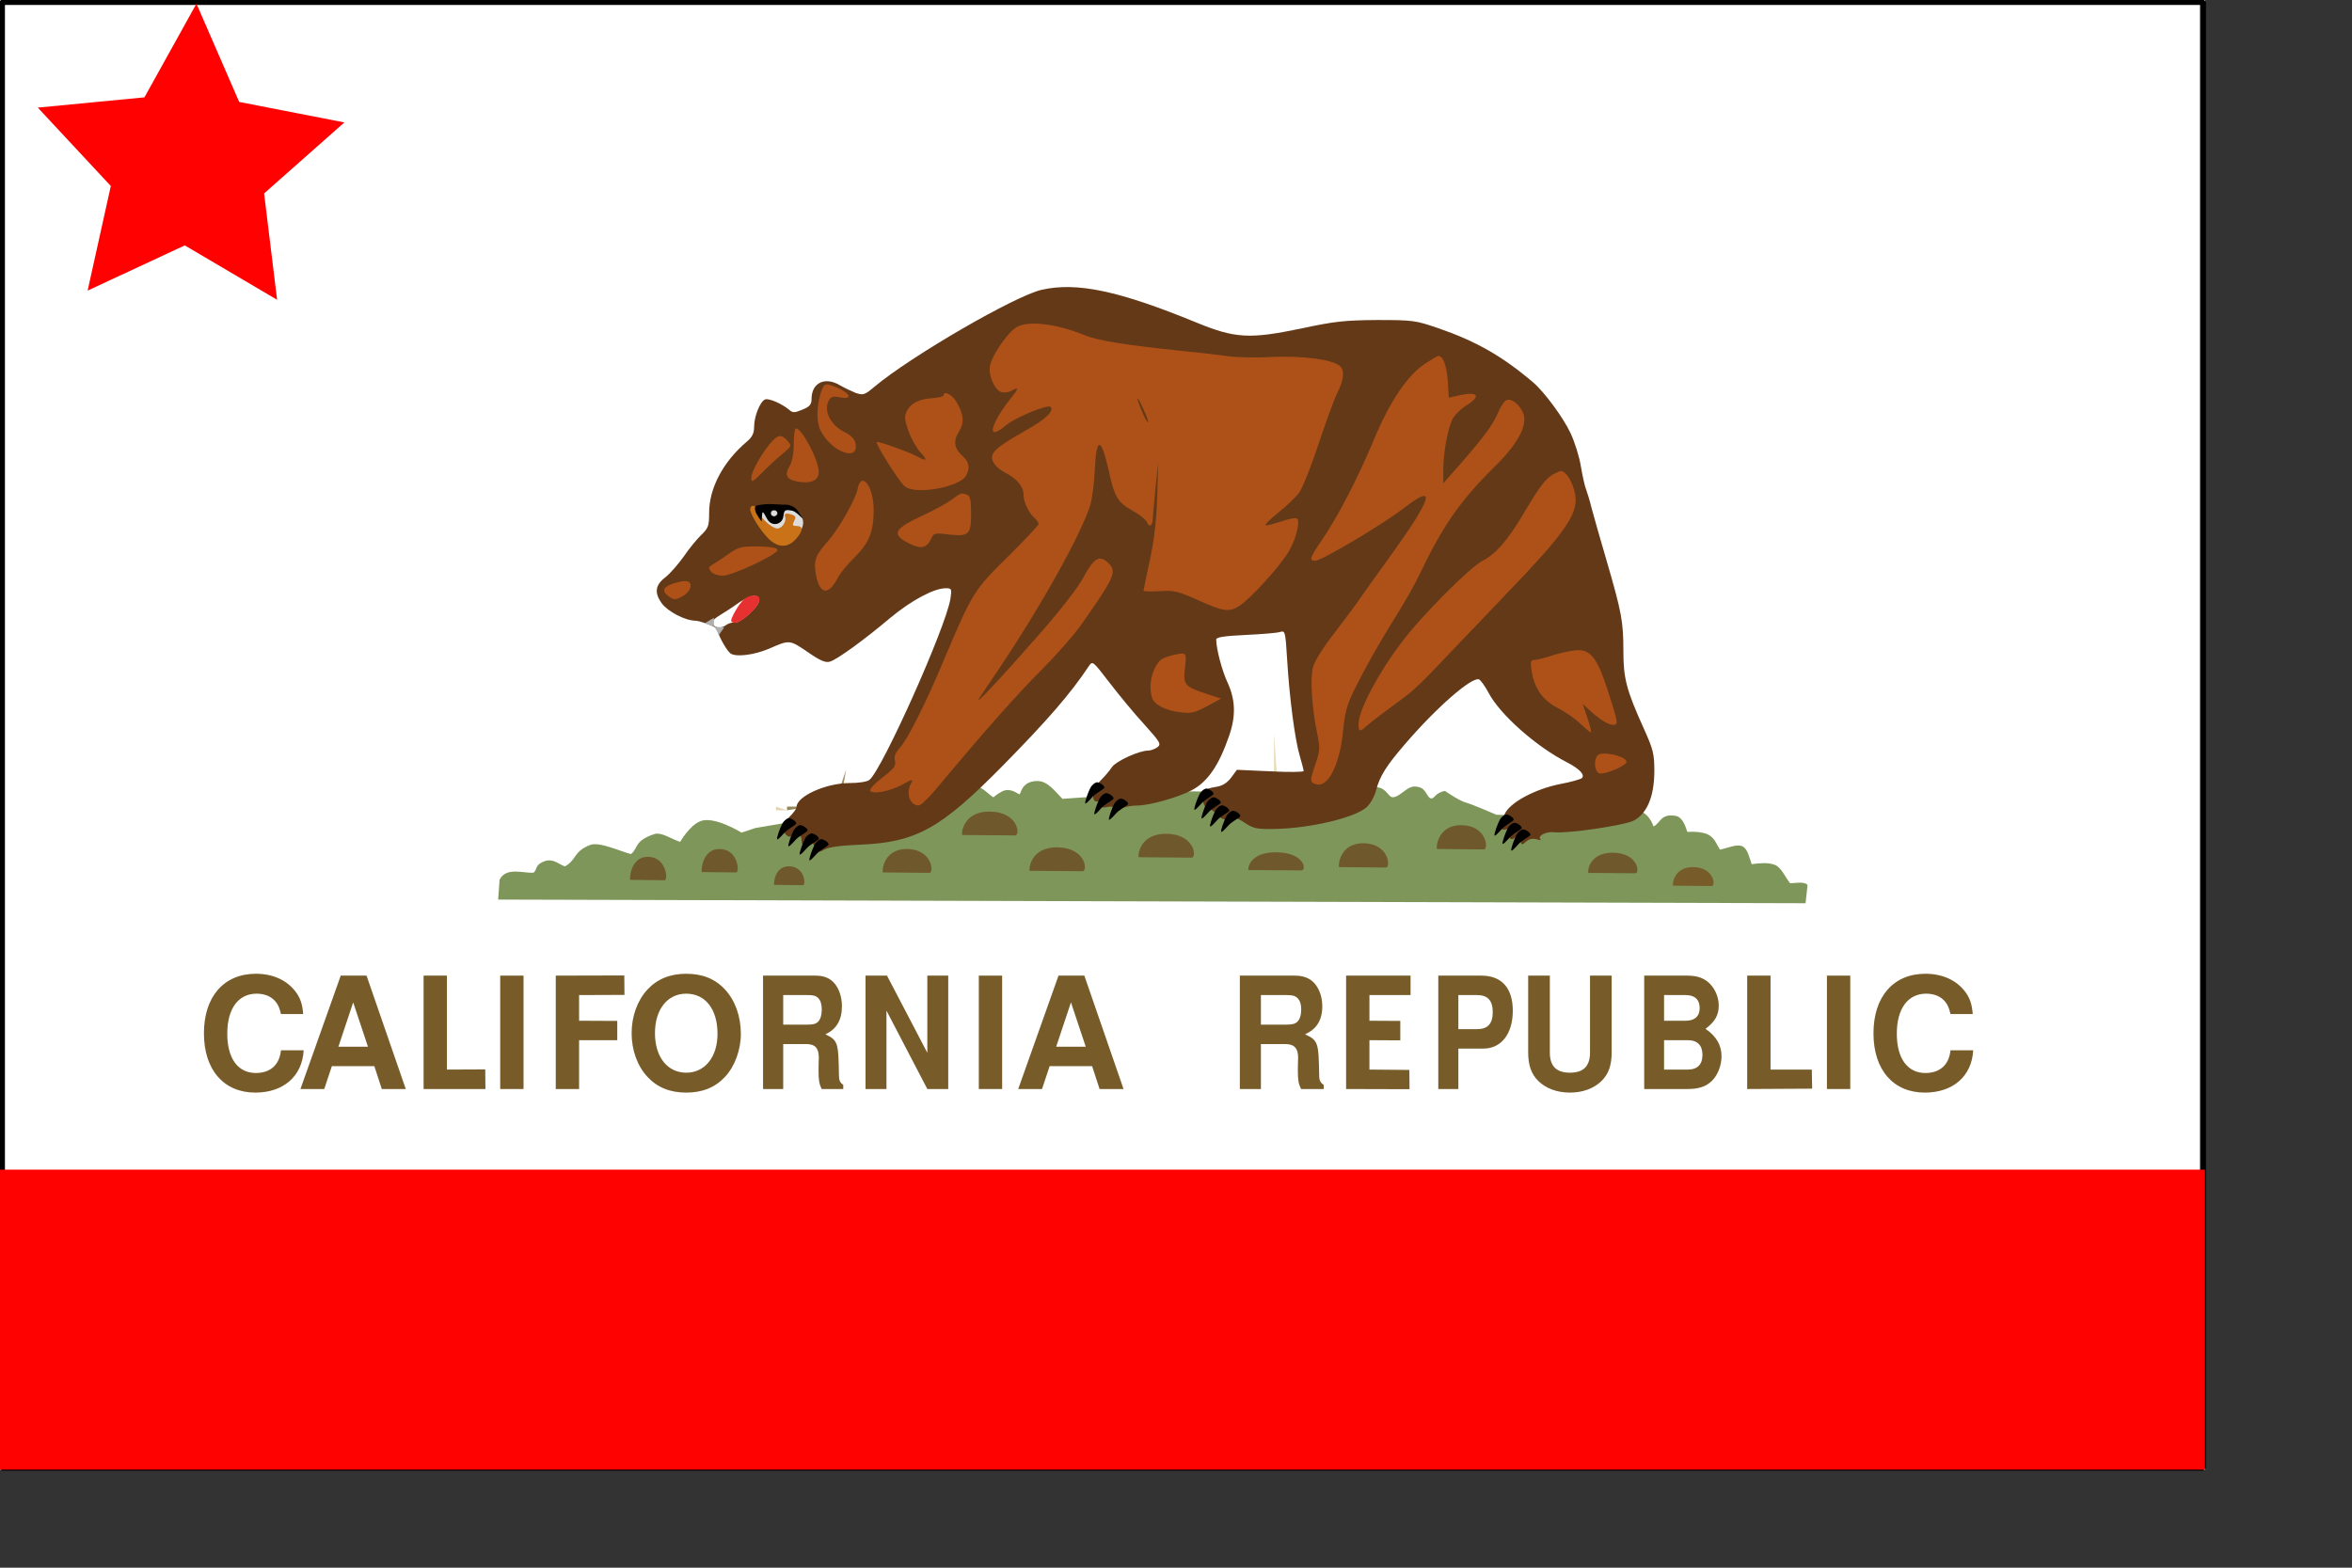 <?xml version="1.0" encoding="UTF-8" standalone="no"?>
<!-- Created with Sodipodi ("http://www.sodipodi.com/") -->
<!-- /Creative Commons Public Domain -->
<!--

-->
<svg
   xmlns:dc="http://purl.org/dc/elements/1.1/"
   xmlns:cc="http://web.resource.org/cc/"
   xmlns:rdf="http://www.w3.org/1999/02/22-rdf-syntax-ns#"
   xmlns:svg="http://www.w3.org/2000/svg"
   xmlns="http://www.w3.org/2000/svg"
   xmlns:sodipodi="http://inkscape.sourceforge.net/DTD/sodipodi-0.dtd"
   xmlns:inkscape="http://www.inkscape.org/namespaces/inkscape"
   height="140mm"
   id="svg576"
   sodipodi:docname="usa_california.svg"
   sodipodi:version="0.32"
   width="210mm"
   inkscape:version="0.43"
   sodipodi:docbase="/usr/share/rmap/flags/src">
  <rect width="100%" height="100%" fill="#333333" stroke="none"/>
  <defs
     id="defs578" />
  <sodipodi:namedview
     id="base"
     inkscape:zoom="1.507873"
     inkscape:cx="401.28652"
     inkscape:cy="255.24303"
     inkscape:window-width="1462"
     inkscape:window-height="1070"
     inkscape:window-x="0"
     inkscape:window-y="72"
     inkscape:current-layer="svg576" />
  <rect
     y="0"
     x="0"
     width="744.094"
     style="fill:#ffffff;fill-opacity:1;fill-rule:evenodd;stroke:none"
     sodipodi:insensitive="true"
     id="flag"
     height="496.063" />
  <g
     id="g2667">
    <rect
       ry="0"
       y="0.663"
       x="0.663"
       height="494.737"
       width="742.768"
       id="rect2504"
       style="fill:#ffffff;fill-opacity:1;stroke:#000000;stroke-width:2;stroke-miterlimit:4;stroke-dasharray:none;stroke-opacity:1;stroke-linejoin:bevel" />
    <path
       d="M 168.105,303.628 L 609.295,304.863 L 609.973,298.765 C 609.104,297.369 605.323,298.128 604.115,298.128 C 602.388,296.055 601.143,292.761 598.933,291.911 C 596.654,291.033 593.885,291.327 591.121,291.672 C 590.258,289.252 589.784,286.601 588.053,285.693 C 586.157,284.7 583.164,286.251 580.401,286.769 C 579.192,284.87 578.661,282.731 576.136,281.548 C 574.347,280.824 571.647,280.618 569.402,280.791 C 568.658,278.546 567.729,275.673 565.255,275.331 C 560.308,274.625 560.421,277.749 558.003,278.958 C 557.087,276.274 555.264,274.257 553.34,273.777 C 551.12,273.222 548.159,275.159 545.568,275.85 L 504.996,275.012 C 504.996,275.012 497.305,271.665 494.634,270.867 C 492.555,270.37 487.62,266.961 487.62,266.961 C 484.179,267.587 484.056,269.766 482.877,269.471 C 481.293,269.075 481.431,265.837 478.055,265.527 C 475.048,264.932 472.899,268.671 470.283,269.073 C 468.409,269.363 468.161,266.026 464.584,265.686 C 462.76,265.594 460.495,268.74 458.247,268.834 L 409.745,270.867 C 408.947,269.751 409.029,267.879 406.118,267.24 C 401.933,266.443 358.531,269.632 358.531,269.632 C 355.941,267.042 353.559,263.474 349.801,263.615 C 344.538,263.807 344.543,268.077 344.024,268.077 C 343.506,268.077 341.196,265.767 338.325,267.042 C 336.074,268.227 336.252,268.423 335.216,269.113 C 333.317,267.904 331.534,265.649 329.517,265.486 C 327.216,265.302 324.681,267.213 322.263,268.077 L 254.909,279.476 L 250.246,281.031 C 250.246,281.031 240.931,275.284 236.376,277.166 C 232.758,278.532 229.523,284.139 229.523,284.139 C 226.587,283.275 223.26,280.692 220.714,281.548 C 213.968,283.873 215.534,286.038 212.943,288.284 C 209.488,287.42 202.128,283.937 199.072,285.214 C 193.467,287.425 194.636,290.184 190.663,292.43 C 188.524,291.752 187.04,289.839 184.089,290.555 C 180.382,291.853 181.485,293.16 180.103,294.541 C 176.688,294.86 170.873,292.455 168.585,296.933 L 168.105,303.628 z "
       id="Grass"
       sodipodi:nodetypes="ccccscscscscscsssssssscccscscscccscscscsccc"
       style="fill:#7e965a;fill-opacity:1;fill-rule:evenodd;stroke:none" />
    <polygon
       id="star"
       points="73.819,78.876 53.048,66.64 31.193,76.815 36.411,53.279 19.981,35.638 43.977,33.328 55.678,12.251 65.29,34.358 88.951,38.973 70.896,54.947 73.819,78.876 "
       sodipodi:arg1="0.945"
       sodipodi:arg2="1.55"
       sodipodi:cx="82.677162"
       sodipodi:cy="66.141731"
       sodipodi:r1="37"
       sodipodi:r2="14"
       sodipodi:sides="5"
       sodipodi:type="star"
       style="fill:#ff0101;fill-opacity:1;fill-rule:evenodd"
       transform="matrix(1.5,0,0,1.5,-17.221,-17.134)"
       inkscape:flatsided="false"
       inkscape:rounded="0"
       inkscape:randomized="0"
       d="M 104.35,96.13 L 82.968,80.139 L 60.854,96.02 L 69.455,70.744 L 47.517,54.619 L 74.214,54.989 L 82.77,29.142 L 90.669,54.647 L 117.895,54.797 L 96.079,70.19 L 104.35,96.13 z " />
    <rect
       style="fill:#fe0101;fill-opacity:1"
       height="101.25"
       id="Stripe"
       width="744.094"
       x="0"
       y="394.783" />
    <path
       d="M 212.678,296.971 L 224.339,297.111 C 225.448,296.834 224.893,289.337 218.786,289.199 C 212.678,289.059 212.4,296.832 212.678,296.971 z "
       id="Lump1"
       sodipodi:nodetypes="cccc"
       style="fill:#70582d;fill-opacity:1;fill-rule:evenodd" />
    <path
       d="M 236.833,294.334 L 248.494,294.474 C 249.605,294.197 249.049,286.7 242.941,286.562 C 236.833,286.422 236.556,294.195 236.833,294.334 z "
       id="path583"
       sodipodi:nodetypes="cccc"
       style="fill:#70582d;fill-opacity:1;fill-rule:evenodd" />
    <path
       d="M 261.257,298.665 L 271.058,298.777 C 271.99,298.554 271.524,292.503 266.389,292.392 C 261.257,292.279 261.022,298.553 261.257,298.665 z "
       id="path584"
       sodipodi:nodetypes="cccc"
       style="fill:#70582d;fill-opacity:1;fill-rule:evenodd" />
    <path
       d="M 297.94,294.471 L 313.719,294.613 C 315.221,294.33 314.469,286.702 306.205,286.562 C 297.94,286.419 297.565,294.329 297.94,294.471 z "
       id="path585"
       sodipodi:nodetypes="cccc"
       style="fill:#70582d;fill-opacity:1;fill-rule:evenodd" />
    <path
       d="M 324.745,281.838 L 342.649,281.981 C 344.353,281.697 343.5,274.07 334.123,273.928 C 324.745,273.786 324.321,281.695 324.745,281.838 z "
       id="path586"
       sodipodi:nodetypes="cccc"
       style="fill:#70582d;fill-opacity:1;fill-rule:evenodd" />
    <path
       d="M 347.512,293.916 L 365.416,294.058 C 367.12,293.775 366.267,286.147 356.89,286.007 C 347.512,285.864 347.088,293.774 347.512,293.916 z "
       id="path587"
       sodipodi:nodetypes="cccc"
       style="fill:#70582d;fill-opacity:1;fill-rule:evenodd" />
    <path
       d="M 384.301,289.335 L 402.205,289.478 C 403.909,289.194 403.056,281.567 393.68,281.425 C 384.301,281.283 383.877,289.192 384.301,289.335 z "
       id="path588"
       sodipodi:nodetypes="cccc"
       style="fill:#70582d;fill-opacity:1;fill-rule:evenodd" />
    <path
       d="M 421.366,293.671 L 439.271,293.779 C 440.974,293.565 440.121,287.778 430.745,287.671 C 421.366,287.563 420.942,293.563 421.366,293.671 z "
       id="path589"
       sodipodi:nodetypes="cccc"
       style="fill:#70582d;fill-opacity:1;fill-rule:evenodd" />
    <path
       d="M 451.896,292.665 L 467.808,292.81 C 469.323,292.521 468.564,284.763 460.231,284.619 C 451.896,284.474 451.519,292.519 451.896,292.665 z "
       id="path590"
       sodipodi:nodetypes="cccc"
       style="fill:#70582d;fill-opacity:1;fill-rule:evenodd" />
    <path
       d="M 484.937,286.557 L 500.849,286.702 C 502.363,286.413 501.604,278.655 493.272,278.511 C 484.937,278.365 484.56,286.411 484.937,286.557 z "
       id="path591"
       sodipodi:nodetypes="cccc"
       style="fill:#70582d;fill-opacity:1;fill-rule:evenodd" />
    <path
       d="M 536.025,294.63 L 551.937,294.753 C 553.452,294.509 552.693,287.933 544.361,287.811 C 536.025,287.688 535.649,294.507 536.025,294.63 z "
       id="path592"
       sodipodi:nodetypes="cccc"
       style="fill:#70582d;fill-opacity:1;fill-rule:evenodd" />
    <path
       d="M 564.606,298.944 L 577.73,299.058 C 578.979,298.833 578.352,292.782 571.481,292.671 C 564.606,292.557 564.295,298.832 564.606,298.944 z "
       id="path593"
       sodipodi:nodetypes="cccc"
       style="fill:#775c2a;fill-opacity:1;fill-rule:evenodd" />
    <path
       d="M 429.928,247.352 L 429.928,266.027 L 431.173,266.027 L 429.928,247.352 z "
       id="path1653"
       style="fill:#e6dcb6;stroke:none" />
    <path
       d="M 285.508,259.802 L 283.018,267.272 L 284.263,267.272 L 285.508,259.802 z "
       id="path794"
       style="fill:#a18e61;stroke:none" />
    <path
       d="M 280.114,268.931 L 280.943,269.347 L 280.114,268.931 z "
       id="path823"
       style="fill:#cbbe8c;stroke:none" />
    <path
       d="M 266.419,271.421 L 267.248,271.837 L 266.419,271.421 z "
       id="path829"
       style="fill:#d8c8a5;stroke:none" />
    <path
       d="M 265.588,272.252 L 265.588,273.497 L 273.058,272.252 L 265.588,272.252 z "
       id="path830"
       style="fill:#938759;stroke:none" />
    <path
       d="M 261.853,272.252 L 261.853,273.497 L 265.588,273.497 L 261.853,272.252 z "
       id="path833"
       style="fill:#e7d3b3;stroke:none" />
    <g
       transform="scale(1.5,1.5)"
       id="Words">
      <path
         d="M 68.21,228.178 C 68.035,225.973 67.58,224.573 66.495,223.138 C 64.535,220.548 61.385,219.113 57.57,219.113 C 50.36,219.113 45.88,224.258 45.88,232.518 C 45.88,240.708 50.325,245.853 57.43,245.853 C 63.765,245.853 68,242.178 68.315,236.333 L 63.205,236.333 C 62.89,239.588 60.825,241.443 57.57,241.443 C 53.51,241.443 51.13,238.153 51.13,232.588 C 51.13,226.953 53.615,223.593 57.745,223.593 C 59.565,223.593 61.07,224.223 62.05,225.448 C 62.61,226.148 62.89,226.813 63.205,228.178 L 68.21,228.178 z "
         id="LetterC"
         style="fill:#775c2a;fill-opacity:1" />
      <path
         d="M 84.215,239.903 L 85.895,245.048 L 91.285,245.048 L 82.465,219.533 L 76.655,219.533 L 67.59,245.048 L 72.945,245.048 L 74.66,239.903 L 84.215,239.903 z M 82.78,235.528 L 76.13,235.528 L 79.455,225.553 L 82.78,235.528 z "
         id="LetterA"
         style="fill:#775c2a;fill-opacity:1" />
      <path
         d="M 100.547,219.533 L 95.297,219.533 L 95.297,245.048 L 109.207,245.048 L 109.168,240.634 L 100.547,240.673 L 100.547,219.533 z "
         id="LetterL"
         sodipodi:nodetypes="ccccccc"
         style="fill:#775c2a;fill-opacity:1" />
      <path
         d="M 117.782,219.533 L 112.532,219.533 L 112.532,245.048 L 117.782,245.048 L 117.782,219.533 z "
         id="LetterI"
         style="fill:#775c2a;fill-opacity:1" />
      <path
         d="M 130.28,234.058 L 138.867,234.058 L 138.867,229.722 L 130.28,229.683 L 130.28,223.908 L 140.489,223.869 L 140.45,219.494 L 125.03,219.533 L 125.03,245.048 L 130.28,245.048 L 130.28,234.058 z "
         id="LetterF"
         sodipodi:nodetypes="ccccccccccc"
         style="fill:#775c2a;fill-opacity:1" />
      <path
         d="M 154.35,219.113 C 150.78,219.113 147.84,220.303 145.67,222.648 C 143.395,225.098 142.1,228.668 142.1,232.483 C 142.1,236.298 143.395,239.903 145.67,242.318 C 147.875,244.698 150.745,245.853 154.385,245.853 C 158.025,245.853 160.895,244.698 163.1,242.318 C 165.305,239.973 166.67,236.263 166.67,232.658 C 166.67,228.668 165.375,225.098 163.1,222.648 C 160.86,220.233 158.025,219.113 154.35,219.113 z M 154.385,223.593 C 158.69,223.593 161.42,227.093 161.42,232.623 C 161.42,237.838 158.585,241.373 154.385,241.373 C 150.15,241.373 147.35,237.838 147.35,232.483 C 147.35,227.128 150.15,223.593 154.385,223.593 z "
         id="LetterO"
         style="fill:#775c2a;fill-opacity:1" />
      <path
         d="M 176.201,234.933 L 181.4,234.933 C 183.364,234.933 184.21,235.843 184.21,237.978 C 184.21,238.188 184.21,238.538 184.18,238.993 C 184.15,239.658 184.15,240.288 184.15,240.673 C 184.15,243.053 184.27,243.823 184.845,245.048 L 189.71,245.048 L 189.71,244.103 C 189.015,243.648 188.743,243.123 188.743,242.003 C 188.623,234.478 188.501,234.128 185.691,232.728 C 188.17,231.608 189.409,229.543 189.409,226.428 C 189.409,224.398 188.804,222.543 187.746,221.283 C 186.749,220.093 185.359,219.533 183.484,219.533 L 171.667,219.533 L 171.667,245.048 L 176.201,245.048 L 176.201,234.933 z M 176.201,230.558 L 176.201,223.908 L 181.671,223.908 C 182.971,223.908 183.515,224.048 184.06,224.573 C 184.604,225.098 184.876,225.973 184.876,227.163 C 184.876,228.388 184.573,229.368 184.06,229.893 C 183.576,230.383 182.971,230.558 181.671,230.558 L 176.201,230.558 z "
         id="LetterR"
         style="fill:#775c2a;fill-opacity:1" />
      <path
         d="M 208.621,245.048 L 213.328,245.048 L 213.328,219.533 L 208.621,219.533 L 208.621,236.893 L 199.553,219.533 L 194.721,219.533 L 194.721,245.048 L 199.428,245.048 L 199.428,227.408 L 208.621,245.048 z "
         id="LetterN"
         style="fill:#775c2a;fill-opacity:1" />
      <path
         d="M 225.456,219.533 L 220.206,219.533 L 220.206,245.048 L 225.456,245.048 L 225.456,219.533 z "
         id="LetterI2"
         style="fill:#775c2a;fill-opacity:1" />
      <path
         d="M 245.696,239.903 L 247.376,245.048 L 252.766,245.048 L 243.946,219.533 L 238.136,219.533 L 229.071,245.048 L 234.426,245.048 L 236.141,239.903 L 245.696,239.903 z M 244.261,235.528 L 237.611,235.528 L 240.936,225.553 L 244.261,235.528 z "
         id="LetterA2"
         style="fill:#775c2a;fill-opacity:1" />
      <path
         d="M 283.67,234.933 L 289.104,234.933 C 291.158,234.933 292.043,235.843 292.043,237.978 C 292.043,238.188 292.043,238.538 292.011,238.993 C 291.98,239.658 291.98,240.288 291.98,240.673 C 291.98,243.053 292.106,243.823 292.707,245.048 L 297.794,245.048 L 297.794,244.103 C 297.067,243.648 296.783,243.123 296.783,242.003 C 296.656,234.478 296.53,234.128 293.591,232.728 C 296.182,231.608 297.478,229.543 297.478,226.428 C 297.478,224.398 296.846,222.543 295.74,221.283 C 294.697,220.093 293.244,219.533 291.285,219.533 L 278.93,219.533 L 278.93,245.048 L 283.67,245.048 L 283.67,234.933 z M 283.67,230.558 L 283.67,223.908 L 289.389,223.908 C 290.747,223.908 291.316,224.048 291.885,224.573 C 292.454,225.098 292.738,225.973 292.738,227.163 C 292.738,228.388 292.422,229.368 291.885,229.893 C 291.379,230.383 290.747,230.558 289.389,230.558 L 283.67,230.558 z "
         id="LetterR2"
         style="fill:#775c2a;fill-opacity:1" />
      <path
         d="M 308.087,234.058 L 315.029,234.097 L 315.029,229.722 L 308.087,229.683 L 308.087,223.908 L 317.337,223.908 L 317.337,219.533 L 302.837,219.533 L 302.837,245.048 L 317.107,245.087 L 317.068,240.751 L 308.087,240.673 L 308.087,234.058 z "
         id="LetterE"
         sodipodi:nodetypes="ccccccccccccc"
         style="fill:#775c2a;fill-opacity:1" />
      <path
         d="M 328.091,235.948 L 333.718,235.948 C 337.75,235.948 340.338,232.623 340.338,227.443 C 340.338,222.333 337.84,219.533 333.266,219.533 L 323.577,219.533 L 323.577,245.048 L 328.091,245.048 L 328.091,235.948 z M 328.091,231.573 L 328.091,223.908 L 332.303,223.908 C 334.711,223.908 335.824,225.133 335.824,227.758 C 335.824,230.348 334.711,231.573 332.303,231.573 L 328.091,231.573 z "
         id="LetterP"
         style="fill:#775c2a;fill-opacity:1" />
      <path
         d="M 357.707,219.533 L 357.707,236.823 C 357.707,239.903 356.244,241.373 353.189,241.373 C 350.134,241.373 348.672,239.903 348.672,236.823 L 348.672,219.533 L 343.797,219.533 L 343.797,236.823 C 343.797,239.693 344.512,241.723 346.104,243.263 C 347.827,244.943 350.329,245.853 353.189,245.853 C 356.049,245.853 358.552,244.943 360.274,243.263 C 361.867,241.723 362.582,239.693 362.582,236.823 L 362.582,219.533 L 357.707,219.533 z "
         id="LetterU"
         style="fill:#775c2a;fill-opacity:1" />
      <path
         d="M 369.902,245.048 L 379.671,245.048 C 382.172,245.048 383.84,244.488 385.151,243.193 C 386.461,241.898 387.295,239.728 387.295,237.698 C 387.295,235.178 386.134,233.183 383.691,231.503 C 385.836,229.893 386.67,228.423 386.67,226.253 C 386.67,224.503 385.925,222.648 384.704,221.388 C 383.423,220.093 381.904,219.533 379.581,219.533 L 369.902,219.533 L 369.902,245.048 z M 374.369,223.908 L 379.224,223.908 C 381.279,223.908 382.381,224.923 382.381,226.813 C 382.381,228.668 381.279,229.683 379.224,229.683 L 374.369,229.683 L 374.369,223.908 z M 374.369,234.058 L 379.701,234.058 C 381.875,234.058 383.006,235.213 383.006,237.383 C 383.006,239.518 381.875,240.673 379.701,240.673 L 374.369,240.673 L 374.369,234.058 z "
         id="LetterB"
         style="fill:#775c2a;fill-opacity:1" />
      <path
         d="M 398.32,219.533 L 393.07,219.533 L 393.07,245.048 L 407.683,244.97 L 407.605,240.673 L 398.32,240.673 L 398.32,219.533 z "
         id="LetterL2"
         sodipodi:nodetypes="ccccccc"
         style="fill:#775c2a;fill-opacity:1" />
      <path
         d="M 416.259,219.533 L 411.009,219.533 L 411.009,245.048 L 416.259,245.048 L 416.259,219.533 z "
         id="LetterI3"
         style="fill:#775c2a;fill-opacity:1" />
      <path
         d="M 443.81,228.178 C 443.635,225.973 443.18,224.573 442.095,223.138 C 440.135,220.548 436.985,219.113 433.17,219.113 C 425.96,219.113 421.48,224.258 421.48,232.518 C 421.48,240.708 425.925,245.853 433.03,245.853 C 439.365,245.853 443.6,242.178 443.915,236.333 L 438.805,236.333 C 438.49,239.588 436.425,241.443 433.17,241.443 C 429.11,241.443 426.73,238.153 426.73,232.588 C 426.73,226.953 429.215,223.593 433.345,223.593 C 435.165,223.593 436.67,224.223 437.65,225.448 C 438.21,226.148 438.49,226.813 438.805,228.178 L 443.81,228.178 z "
         id="LetterC2"
         style="fill:#775c2a;fill-opacity:1" />
    </g>
    <path
       sodipodi:nodetypes="ccccscssscscccccccccccsccsscccscscscccccscccscccscccsccccscccccsccccccccccsccccccccccsccsccccccccccccccccc"
       d="M 351.498,97.815 C 342.563,99.838 307.497,120.153 295.105,130.521 C 291.818,133.303 291.312,133.471 288.783,132.628 C 287.35,132.038 284.99,130.943 283.557,130.1 C 278.415,126.981 273.863,129.172 273.863,134.651 C 273.863,136.506 273.273,137.265 270.744,138.276 C 268.131,139.372 267.541,139.372 266.361,138.36 C 264.001,136.337 259.449,134.314 258.184,134.82 C 256.499,135.494 254.476,140.552 254.476,144.092 C 254.476,146.2 253.885,147.464 252.115,148.982 C 244.023,155.809 239.303,164.745 239.303,173.09 C 239.303,177.473 239.05,178.232 236.689,180.508 C 235.256,181.856 232.559,185.144 230.789,187.757 C 228.934,190.37 226.153,193.573 224.551,194.838 C 221.095,197.451 220.758,200.064 223.287,203.604 C 225.31,206.386 231.21,209.505 234.751,209.505 C 236.858,209.589 244.276,212.708 242.421,212.877 C 241.578,212.877 244.782,219.03 246.383,220.463 C 248.153,221.896 254.391,221.137 259.533,218.946 C 266.445,215.911 266.445,215.911 272.514,220.042 C 276.729,222.992 278.584,223.751 280.017,223.329 C 282.461,222.655 291.818,215.827 300.5,208.493 C 307.497,202.677 315.167,198.547 319.129,198.547 C 321.152,198.547 321.237,198.715 320.731,202.087 C 319.214,211.696 297.718,259.744 293.419,263.2 C 292.661,263.875 289.795,264.296 286.76,264.296 C 278.752,264.296 268.806,268.764 268.806,272.388 C 268.806,272.978 267.625,274.58 266.108,276.013 C 263.579,278.373 263.495,278.71 264.507,280.649 C 265.434,282.335 266.108,282.672 268.047,282.251 C 270.07,281.829 270.491,282.082 270.491,283.515 C 270.491,285.538 271.756,286.634 272.599,285.37 C 273.357,284.105 274.706,284.358 274.706,285.707 C 274.706,287.646 276.139,288.067 278.247,286.718 C 279.511,285.96 283.473,285.37 289.879,285.117 C 309.098,284.358 317.275,279.891 338.517,258.311 C 353.437,243.138 361.276,234.119 367.43,224.846 C 368.694,222.992 368.779,223.076 374.342,230.326 C 377.461,234.372 382.687,240.778 386.059,244.403 C 391.622,250.64 391.96,251.146 390.527,252.242 C 389.684,252.832 388.335,253.338 387.492,253.338 C 384.373,253.338 376.618,256.878 375.185,258.986 C 374.426,260.166 372.74,262.104 371.476,263.369 C 368.779,265.982 367.936,270.702 370.212,270.534 C 370.97,270.45 371.645,270.955 371.645,271.63 C 371.645,272.557 372.235,272.726 373.668,272.388 C 374.932,272.051 375.859,272.304 376.112,272.978 C 376.365,273.737 376.871,273.737 378.304,272.894 C 379.231,272.388 381.76,271.883 383.783,271.883 C 387.745,271.883 397.186,269.269 401.991,266.825 C 407.47,263.959 411.263,258.564 414.803,248.28 C 417.079,241.705 416.911,236.226 414.298,230.494 C 412.359,226.364 410.42,218.946 410.42,215.827 C 410.42,215.068 413.286,214.647 420.367,214.31 C 425.762,214.057 430.988,213.635 431.999,213.298 C 433.685,212.792 433.769,213.129 434.36,222.655 C 435.118,235.383 436.973,249.713 438.659,255.277 C 439.333,257.637 439.923,259.829 439.923,260.25 C 439.923,260.587 434.865,260.671 428.628,260.334 L 417.416,259.829 L 415.478,262.442 C 414.129,264.212 412.612,265.223 410.504,265.561 C 408.818,265.813 406.964,266.319 406.374,266.741 C 405.025,267.499 405.952,272.726 407.47,272.726 C 408.06,272.726 409.493,273.653 410.589,274.833 C 412.274,276.519 413.117,276.856 414.719,276.266 C 416.236,275.676 417.501,276.013 420.03,277.699 C 422.896,279.638 424.244,279.891 429.723,279.806 C 442.03,279.638 457.288,276.013 461.249,272.388 C 462.43,271.293 463.863,268.764 464.368,266.741 C 465.633,261.936 467.824,258.48 474.062,251.23 C 484.599,238.924 496.653,228.387 499.098,229.314 C 499.688,229.567 501.121,231.59 502.301,233.782 C 506.178,241.199 518.485,252.073 528.938,257.384 C 532.984,259.491 534.923,261.514 533.827,262.61 C 533.405,263.032 530.118,263.959 526.493,264.633 C 517.979,266.319 509.297,270.955 507.696,274.917 C 505.925,279.048 506.178,280.565 508.37,279.891 C 509.803,279.385 510.056,279.553 509.55,280.733 C 508.791,282.757 509.803,283.937 511.236,282.757 C 512.247,281.914 512.585,282.082 513.006,283.599 C 513.428,285.285 513.596,285.37 515.029,284.021 C 516.041,283.178 517.137,282.925 518.485,283.262 C 519.581,283.599 520.171,283.599 519.834,283.262 C 518.738,282.082 521.857,280.565 524.554,280.902 C 528.853,281.408 547.988,278.626 551.191,277.025 C 555.743,274.749 558.188,269.017 558.272,260.503 C 558.272,254.349 557.935,253.085 554.648,245.751 C 548.831,232.854 547.82,228.977 547.82,219.62 C 547.82,209.842 547.23,206.639 542.172,189.274 C 540.065,182.109 537.789,174.101 537.114,171.572 C 536.524,169.044 535.597,166.178 535.26,165.25 C 534.838,164.323 534.08,160.867 533.49,157.495 C 532.984,154.208 531.382,149.15 530.034,146.284 C 527.589,140.974 521.014,132.123 517.305,129.004 C 506.768,120.069 497.917,115.095 485.189,110.712 C 477.771,108.183 476.844,108.014 464.79,108.014 C 453.832,108.099 450.46,108.436 439.08,110.88 C 421.631,114.505 416.826,114.252 403.508,108.773 C 377.629,98.152 363.384,95.117 351.498,97.815 z M 256.161,202.677 C 256.161,204.7 249.755,210.516 247.816,210.179 C 246.973,210.011 245.709,210.432 244.95,211.022 C 243.854,211.949 241.253,212.25 240.747,210.733 C 240.073,208.626 242.253,208.409 247.985,204.363 C 252.874,200.738 256.161,200.148 256.161,202.677 z "
       id="path6"
       style="fill:#633918;fill-opacity:1;stroke:none" />
    <path
       d="M 251.274,202.091 C 249.503,203.44 246.216,209.172 246.806,209.762 C 247.902,210.858 249.756,210.099 252.959,207.233 C 256.753,203.777 257.427,200.995 254.477,200.995 C 253.381,200.995 251.948,201.501 251.274,202.091 z "
       id="path32"
       style="fill:#e73131;fill-opacity:1;stroke:none" />
    <g
       style="fill:#ad5118;fill-opacity:1"
       transform="matrix(0.843,0,0,0.843,186.935,-202.74)"
       id="g1359">
      <path
         style="fill:#ad5118;fill-opacity:1;stroke:none"
         id="path8"
         d="M 185,371.6 C 181.6,373.7 175.4,382.7 174.6,386.7 C 173.7,390.5 176.3,396.6 179.1,397.5 C 180.1,397.8 181.8,397.6 182.9,397.1 C 186.3,395.2 186.2,395.9 182.7,400.2 C 178,406.1 174.8,412.2 175.9,413.3 C 176.5,413.9 178.5,412.9 180.9,410.8 C 184.6,407.7 197.6,402.3 198.8,403.4 C 200.4,405 196.7,408.5 188.4,413.1 C 176.5,419.9 174.2,422 175.8,425.4 C 176.4,426.8 178.7,428.8 180.9,429.9 C 185.5,432.3 188,435.4 188,438.8 C 188,441.5 190.2,446.1 192.4,447.9 C 193.3,448.7 194,449.7 194,450.3 C 194,450.8 188.5,456.7 181.7,463.4 C 168.1,476.8 167.5,477.8 156.4,504 C 149,521.8 141.4,536.9 138.3,540.1 C 136.6,542 136.1,543.4 136.5,545.1 C 137,547.1 136.2,548.2 131.5,551.8 C 128.4,554.2 126.2,556.5 126.6,557.1 C 127.6,558.7 134.8,557.3 139.7,554.5 C 143.5,552.4 143.9,552.4 143,554 C 140.8,558.1 142.4,563 146,563 C 146.9,563 150.2,559.8 153.5,555.8 C 172.6,532.9 185.6,518.3 194.9,509 C 200.7,503.2 207.9,495.1 210.8,491 C 224.6,471.4 225.4,469.4 222,466 C 218.5,462.5 216.2,463.8 212.1,471.4 C 209.9,475.6 203.2,484.3 194.5,494.2 C 179.1,511.8 167.8,523.9 170.3,520 C 171.2,518.6 174.8,513.2 178.4,507.9 C 195.3,482.7 211.2,454.1 214.7,442.7 C 215.5,440 216.3,433.7 216.5,428.7 C 217.1,415.2 219,415.3 222.1,429 C 224.3,439.3 225.7,441.7 231.5,444.9 C 234.4,446.5 237,448.6 237.3,449.4 C 238.2,451.7 239.5,451.3 239.7,448.7 C 239.7,447.5 240.3,441.8 240.8,436 L 241.9,425.5 L 241.5,439 C 241.2,448.5 240.4,456 238.6,464.5 C 237.2,471.1 236,476.7 236,477 C 236,477.3 238.9,477.4 242.4,477.2 C 248.1,476.8 249.7,477.2 257.2,480.5 C 268,485.4 270.2,485.7 274.2,483.2 C 278.6,480.5 290.8,467.1 294.2,461.2 C 296.9,456.6 298.7,449.9 297.6,448.2 C 297.3,447.7 294.5,448.1 291.4,449.2 C 288.3,450.2 285.4,451 284.9,450.8 C 284.4,450.6 286.7,448.4 289.9,445.8 C 293.2,443.2 296.9,439.6 298.3,437.8 C 299.6,436 303.1,427.3 306,418.5 C 308.9,409.7 312.3,400.4 313.6,397.8 C 316.3,392.4 316.6,388.8 314.6,387 C 311.4,384.4 299.8,382.9 287.5,383.4 C 280.9,383.8 272.6,383.6 269,383 C 265.4,382.5 257.6,381.6 251.5,381 C 229.8,378.8 217.8,376.9 212.7,374.8 C 200.9,370 189.6,368.7 185,371.6 z M 236.1,404.6 C 237.3,407.1 238,409.3 237.8,409.6 C 237.6,409.8 236.4,407.7 235.3,405 C 234.1,402.2 233.4,400 233.6,400 C 233.9,400 235,402.1 236.1,404.6 z " />
      <path
         style="fill:#ad5118;fill-opacity:1;stroke:none"
         id="path10"
         d="M 348.7,386.1 C 341.6,390.8 334.4,401.5 327.9,417.3 C 321.5,432.5 313.9,447.2 307.3,456.9 C 302.5,463.9 302.2,465 304.8,465 C 307.3,465 331,450.9 339.6,444.4 C 350,436.4 351.6,437.3 345.4,447.6 C 343.5,450.8 337.9,458.9 333.1,465.5 C 328.3,472.1 323.2,479.3 321.7,481.5 C 320.2,483.7 315.8,489.5 312,494.5 C 308,499.6 304.5,505.2 303.9,507.5 C 302.6,512 303.4,524 305.5,534 C 306.7,539.9 306.7,541 304.9,546.2 C 302.5,553.3 302.5,553.7 305.1,554.5 C 309.9,556 314.6,546.6 315.9,533.1 C 316.5,526.4 317.5,522.7 319.8,517.9 C 324.1,509.1 330.1,498.3 337.5,486.5 C 340.9,481 345,473.8 346.5,470.5 C 355.8,451 362.8,441 376.2,427.7 C 385.9,418.3 389.9,410.7 388,405.9 C 386.5,402.4 383.4,399.9 381.3,400.7 C 380.5,401 378.9,403.3 377.9,405.8 C 375.7,410.8 372.7,414.9 362.8,426.3 L 356,434 L 356,428.7 C 356,422.1 357.7,412.5 359.6,408.5 C 360.4,406.8 362.8,404.4 365,403 C 371.5,399 370,397 361.9,398.9 L 358.2,399.7 L 357.8,392.9 C 357.3,386.7 355.9,383 354,383 C 353.7,383 351.3,384.4 348.7,386.1 z " />
      <path
         style="fill:#ad5118;fill-opacity:1;stroke:none"
         id="path12"
         d="M 107.2,396.7 C 105.2,402.1 104.9,409 106.6,412.6 C 110.9,421.6 122.7,425.8 120.6,417.6 C 120.3,416.2 118.6,414.6 116.7,413.7 C 110.8,410.9 107.8,405.1 110,400.9 C 110.9,399.3 111.7,399 114.6,399.6 C 120.9,400.8 117.6,396.8 110.4,394.6 C 108.7,394.1 108,394.5 107.2,396.7 z " />
      <path
         style="fill:#ad5118;fill-opacity:1;stroke:none"
         id="path14"
         d="M 156,398.8 C 156,399.2 154.1,399.7 151.8,399.9 C 146.2,400.2 142.8,401.9 141.2,405.2 C 140.2,407.5 140.3,408.6 142,413.3 C 143.1,416.3 145.2,420 146.6,421.5 C 149.7,424.8 149.3,425.4 145.5,423.3 C 141.7,421.3 129.7,417 129.2,417.5 C 128.6,418.1 138.1,433.3 140.4,435.2 C 144.4,438.8 162.5,435.6 165,430.9 C 166.6,428.1 166.2,425.5 163.9,423.4 C 160.2,420.1 159.7,417.2 162.1,413.4 C 164.4,409.6 164.1,406.4 161,401.2 C 159.2,398.3 156,396.8 156,398.8 z " />
      <path
         style="fill:#ad5118;fill-opacity:1;stroke:none"
         id="path16"
         d="M 96,418.1 C 96,422 95.4,425.2 94.4,427 C 92.1,430.8 93.1,432.6 97.9,433.4 C 103,434.2 106,432.8 106,429.5 C 106,424.7 99.3,412 96.8,412 C 96.4,412 96,414.7 96,418.1 z " />
      <path
         style="fill:#ad5118;fill-opacity:1;stroke:none"
         id="path18"
         d="M 87.3,417.2 C 83.6,421.2 79,429.3 79,431.7 C 79,433.8 79.4,433.7 83.3,429.8 C 85.6,427.4 89.3,424 91.4,422.3 C 95.2,419.1 95.3,419 93.5,417 C 91.2,414.4 89.8,414.5 87.3,417.2 z " />
      <path
         style="fill:#ad5118;fill-opacity:1;stroke:none"
         id="path20"
         d="M 400,430.4 C 397,432.1 394.6,435.2 388.1,446.2 C 381.8,456.9 376.8,462.5 371.6,465.1 C 366.6,467.7 347.3,487 339.3,497.7 C 329.9,510.1 322.2,524.7 322.1,530.2 C 322,533.4 322.6,533.7 324.9,531.5 C 325.8,530.7 328.8,528.3 331.6,526.2 C 334.3,524.2 338.7,520.9 341.3,519 C 343.9,517.1 349.7,511.5 354.2,506.6 C 358.8,501.8 371.3,488.7 382,477.5 C 403,455.7 409,447.5 409,440.7 C 409,435.7 405.5,428.9 403,429.1 C 402.7,429.1 401.4,429.7 400,430.4 z " />
      <path
         style="fill:#ad5118;fill-opacity:1;stroke:none"
         id="path22"
         d="M 121.6,436.1 C 120.8,440.4 113.8,452.7 109.4,457.5 C 105.1,462.4 104.1,464.5 104.6,468.7 C 105.8,478.3 109.5,479.7 113.5,472.1 C 114.4,470.2 117.5,466.4 120.4,463.6 C 126.2,457.8 128,453.3 128,444.6 C 128,435.4 123.1,428.8 121.6,436.1 z " />
      <path
         style="fill:#ad5118;fill-opacity:1;stroke:none"
         id="path26"
         d="M 159,440.7 C 157.1,442.1 152.1,444.8 148,446.7 C 135.9,452.3 134.9,454.4 142.2,458.1 C 146.8,460.4 149.2,460 150.9,456.4 C 152,453.9 152.3,453.8 158,454.5 C 166.1,455.4 167,454.6 167,446 C 167,440.7 166.6,439.1 165.4,438.6 C 163.2,437.7 162.9,437.8 159,440.7 z " />
      <path
         style="fill:#ad5118;fill-opacity:1;stroke:none"
         id="path28"
         d="M 69.9,462.3 C 67.4,464.1 64.4,466 63.4,466.6 C 61.8,467.6 61.7,467.9 62.9,469.4 C 63.6,470.3 65.7,471 67.6,471 C 71.4,471 89.5,462.5 89.5,460.7 C 89.5,459.9 87.1,459.4 82,459.3 C 75.1,459.2 74.1,459.4 69.9,462.3 z " />
      <path
         style="fill:#ad5118;fill-opacity:1;stroke:none"
         id="path30"
         d="M 47.3,474.3 C 43.5,475.6 43.1,477.3 46.1,479.4 C 48,480.7 48.7,480.7 51,479.5 C 53.9,478 55.4,475.5 54.4,473.9 C 53.8,472.8 51.6,472.9 47.3,474.3 z " />
      <path
         style="fill:#ad5118;fill-opacity:1;stroke:none"
         id="path36"
         d="M 247.4,502.9 C 243.2,504 242.2,504.7 240.5,508.1 C 238.8,511.4 238.3,516.3 239.4,519.8 C 240.3,522.7 244.8,525 250.9,525.7 C 255.7,526.2 256.3,526.1 264.3,521.7 L 267.1,520.2 L 261.8,518.5 C 252.4,515.4 251.8,514.8 252.6,507.9 C 253.3,501.5 253.4,501.5 247.4,502.9 z " />
    </g>
    <g
       style="fill:#ad5118;fill-opacity:1"
       transform="matrix(0.843,0,0,0.843,183.412,-188.649)"
       id="g1373">
      <path
         style="fill:#ad5118;fill-opacity:1;stroke:none"
         id="path34"
         d="M 404.5,486 C 401.2,487.1 397.7,488 396.7,488 C 395.2,488 395,488.6 395.5,492.2 C 396.6,499.3 399.8,504 405.9,507.2 C 408.9,508.7 413,511.5 415,513.5 C 417,515.4 418.9,517 419.2,517 C 419.6,517 419,514.4 417.9,511.3 L 416,505.6 L 418.7,508.1 C 422.8,511.9 426.2,514 428.2,514 C 430.4,514 430.2,513.1 425.8,499.5 C 422,487.8 419.2,484 414.2,484.1 C 412.2,484.1 407.8,485 404.5,486 z " />
      <path
         style="fill:#ad5118;fill-opacity:1;stroke:none"
         id="path38"
         d="M 422.8,525.7 C 420.4,526.3 420.3,532.5 422.6,533.4 C 424.3,534.1 432.3,530.9 433.4,529.2 C 434.6,527.3 426.8,524.8 422.8,525.7 z " />
    </g>
    <path
       sodipodi:nodetypes="ccsssc"
       d="M 264.022,277.94 C 263.18,279.541 262.119,282.545 262.215,283.323 C 263.044,283.22 264.244,281.339 265.507,280.341 C 266.907,279.234 268.715,278.337 268.715,277.915 C 268.715,277.156 266.783,275.992 266.056,276.171 C 265.329,276.35 264.486,277.139 264.022,277.94 z "
       id="path2331"
       style="fill:#000000;stroke:none" />
    <path
       d="M 259.061,171.909 C 256.364,172.077 254.172,172.414 254.172,172.667 C 254.172,172.92 254.931,174.522 255.774,176.292 C 257.544,179.748 262.517,183.963 264.709,183.963 C 267.069,183.963 271.031,179.327 271.031,176.46 C 271.031,173.679 268.418,171.234 265.552,171.487 C 264.625,171.571 261.674,171.74 259.061,171.909 z "
       id="path2327"
       style="fill:#dcdcdc;fill-opacity:1;stroke:none" />
    <path
       d="M 253.292,172.642 C 254.135,175.34 257.844,180.735 260.288,182.673 C 263.154,184.865 266.02,184.697 268.465,182.083 C 270.994,179.302 271.162,177.532 268.886,177.532 C 267.453,177.532 267.285,177.279 267.959,175.93 C 268.633,174.666 268.549,174.244 267.537,173.823 C 265.43,173.064 264.503,173.232 264.924,174.328 C 265.514,176.014 263.913,178.374 262.311,178.374 C 260.541,178.374 256.579,174.834 255.821,172.474 C 255.062,170.029 252.617,170.198 253.292,172.642 z "
       id="path24"
       style="fill:#c97218;fill-opacity:1;stroke:none" />
    <path
       sodipodi:nodetypes="cscsccscscsc"
       d="M 258.367,170.177 C 256.555,170.346 255.585,170.472 255.122,170.788 C 254.658,171.104 254.7,171.61 254.911,172.537 C 254.995,173.127 256.653,175.646 256.885,175.92 C 257.116,176.194 257.097,173.123 257.35,172.954 C 257.771,172.701 258.552,174.81 259.142,175.569 C 260.743,177.845 264.031,177.002 264.368,174.22 C 264.621,172.113 264.874,171.944 267.318,172.366 C 268.583,172.577 270.704,175.03 270.851,174.925 C 270.999,174.82 269.173,172.155 268.414,171.523 C 267.487,170.764 265.969,170.258 265.042,170.343 C 264.031,170.427 260.474,170.009 258.367,170.177 z "
       id="path2323"
       style="fill:#000000;stroke:none" />
    <path
       transform="matrix(0.843,0,0,0.843,180.115,246.74)"
       d="M 97.594 -87.195 A 1.393 1.306 0 1 1  94.808,-87.195 A 1.393 1.306 0 1 1  97.594 -87.195 z"
       sodipodi:ry="1.3058928"
       sodipodi:rx="1.3929523"
       sodipodi:cy="-87.194946"
       sodipodi:cx="96.200775"
       id="path2391"
       style="fill:#dcdcdc;fill-opacity:1;stroke:#000000;stroke-width:0.2;stroke-linecap:butt;stroke-linejoin:bevel;stroke-miterlimit:4;stroke-dasharray:none;stroke-opacity:1"
       sodipodi:type="arc" />
    <path
       sodipodi:nodetypes="ccsssc"
       d="M 267.834,280.284 C 266.992,281.886 265.931,284.89 266.027,285.668 C 266.856,285.565 268.056,283.683 269.319,282.685 C 270.719,281.578 272.527,280.681 272.527,280.26 C 272.527,279.501 270.595,278.336 269.868,278.515 C 269.141,278.694 268.298,279.484 267.834,280.284 z "
       id="path2403"
       style="fill:#000000;stroke:none" />
    <path
       sodipodi:nodetypes="ccsssc"
       d="M 271.651,283.073 C 270.808,284.675 269.747,287.678 269.843,288.456 C 270.672,288.354 271.873,286.472 273.135,285.474 C 274.535,284.367 276.343,283.47 276.343,283.048 C 276.343,282.29 274.411,281.125 273.684,281.304 C 272.957,281.483 272.114,282.272 271.651,283.073 z "
       id="path2405"
       style="fill:#000000;stroke:none" />
    <path
       sodipodi:nodetypes="ccsssc"
       d="M 274.93,285.031 C 274.087,286.633 273.027,289.637 273.122,290.415 C 273.952,290.312 275.152,288.43 276.414,287.432 C 277.815,286.326 279.623,285.428 279.623,285.007 C 279.623,284.248 277.691,283.083 276.964,283.262 C 276.236,283.441 275.394,284.231 274.93,285.031 z "
       id="path2407"
       style="fill:#000000;stroke:none" />
    <path
       sodipodi:nodetypes="ccsssc"
       d="M 368.007,265.827 C 367.164,267.429 366.104,270.433 366.199,271.211 C 367.029,271.108 368.229,269.226 369.491,268.228 C 370.892,267.121 372.699,266.224 372.699,265.802 C 372.699,265.044 370.767,263.879 370.04,264.058 C 369.313,264.237 368.47,265.026 368.007,265.827 z "
       id="path2409"
       style="fill:#000000;stroke:none" />
    <path
       sodipodi:nodetypes="ccsssc"
       d="M 371.089,269.497 C 370.246,271.098 369.186,274.102 369.281,274.88 C 370.111,274.777 371.311,272.895 372.573,271.897 C 373.974,270.791 375.782,269.893 375.782,269.472 C 375.782,268.713 373.85,267.548 373.122,267.727 C 372.395,267.907 371.552,268.696 371.089,269.497 z "
       id="path2411"
       style="fill:#000000;stroke:none" />
    <path
       sodipodi:nodetypes="ccsssc"
       d="M 376.006,271.331 C 375.163,272.933 374.103,275.937 374.198,276.715 C 375.028,276.612 376.228,274.73 377.49,273.732 C 378.891,272.625 380.698,271.728 380.698,271.306 C 380.698,270.548 378.766,269.383 378.039,269.562 C 377.312,269.741 376.469,270.53 376.006,271.331 z "
       id="path2413"
       style="fill:#000000;stroke:none" />
    <path
       sodipodi:nodetypes="ccsssc"
       d="M 404.847,267.955 C 404.004,269.557 402.943,272.561 403.039,273.339 C 403.868,273.236 405.069,271.354 406.331,270.356 C 407.731,269.25 409.539,268.352 409.539,267.931 C 409.539,267.172 407.607,266.007 406.88,266.186 C 406.153,266.365 405.31,267.155 404.847,267.955 z "
       id="path2415"
       style="fill:#000000;stroke:none" />
    <path
       sodipodi:nodetypes="ccsssc"
       d="M 407.268,270.891 C 406.425,272.492 405.365,275.496 405.461,276.274 C 406.29,276.171 407.49,274.29 408.753,273.292 C 410.153,272.185 411.961,271.288 411.961,270.866 C 411.961,270.107 410.029,268.943 409.302,269.122 C 408.575,269.301 407.732,270.09 407.268,270.891 z "
       id="path2417"
       style="fill:#000000;stroke:none" />
    <path
       sodipodi:nodetypes="ccsssc"
       d="M 410.13,273.606 C 409.287,275.208 408.227,278.212 408.323,278.989 C 409.152,278.887 410.352,277.005 411.615,276.007 C 413.015,274.9 414.823,274.003 414.823,273.581 C 414.823,272.823 412.891,271.658 412.164,271.837 C 411.437,272.016 410.594,272.805 410.13,273.606 z "
       id="path2419"
       style="fill:#000000;stroke:none" />
    <path
       sodipodi:nodetypes="ccsssc"
       d="M 413.873,275.441 C 413.03,277.042 411.97,280.046 412.066,280.824 C 412.895,280.721 414.095,278.84 415.358,277.842 C 416.758,276.735 418.566,275.838 418.566,275.416 C 418.566,274.657 416.634,273.493 415.907,273.672 C 415.18,273.851 414.337,274.64 413.873,275.441 z "
       id="path2421"
       style="fill:#000000;stroke:none" />
    <path
       sodipodi:nodetypes="ccsssc"
       d="M 506.12,276.688 C 505.277,278.29 504.216,281.294 504.312,282.072 C 505.141,281.969 506.341,280.087 507.604,279.089 C 509.004,277.983 510.812,277.085 510.812,276.664 C 510.812,275.905 508.88,274.74 508.153,274.919 C 507.426,275.098 506.583,275.888 506.12,276.688 z "
       id="path2423"
       style="fill:#000000;stroke:none" />
    <path
       sodipodi:nodetypes="ccsssc"
       d="M 508.835,279.477 C 507.992,281.079 506.932,284.083 507.027,284.86 C 507.857,284.758 509.057,282.876 510.319,281.878 C 511.72,280.771 513.528,279.874 513.528,279.452 C 513.528,278.694 511.595,277.529 510.868,277.708 C 510.141,277.887 509.298,278.676 508.835,279.477 z "
       id="path2427"
       style="fill:#000000;stroke:none" />
    <path
       sodipodi:nodetypes="ccsssc"
       d="M 511.77,281.752 C 510.927,283.354 509.867,286.357 509.963,287.135 C 510.792,287.033 511.992,285.151 513.255,284.153 C 514.655,283.046 516.463,282.149 516.463,281.727 C 516.463,280.969 514.531,279.804 513.804,279.983 C 513.077,280.162 512.234,280.951 511.77,281.752 z "
       id="path2429"
       style="fill:#000000;stroke:none" />
    <path
       sodipodi:nodetypes="cccc"
       id="path2433"
       d="M 237.828,210.384 C 238.709,209.797 240.91,208.531 240.91,208.531 L 240.929,211.448 L 237.828,210.384 z "
       style="fill:#afafaf;fill-opacity:1;fill-rule:evenodd;stroke:none;stroke-width:1px;stroke-linecap:butt;stroke-linejoin:miter;stroke-opacity:1" />
    <path
       sodipodi:nodetypes="cccc"
       id="path2435"
       d="M 242.561,214.328 C 242.048,213.081 241.057,211.54 241.057,211.54 L 244.396,211.76 L 242.561,214.328 z "
       style="fill:#afafaf;fill-opacity:1;fill-rule:evenodd;stroke:none;stroke-width:1px;stroke-linecap:butt;stroke-linejoin:miter;stroke-opacity:1" />
  </g>
</svg>
